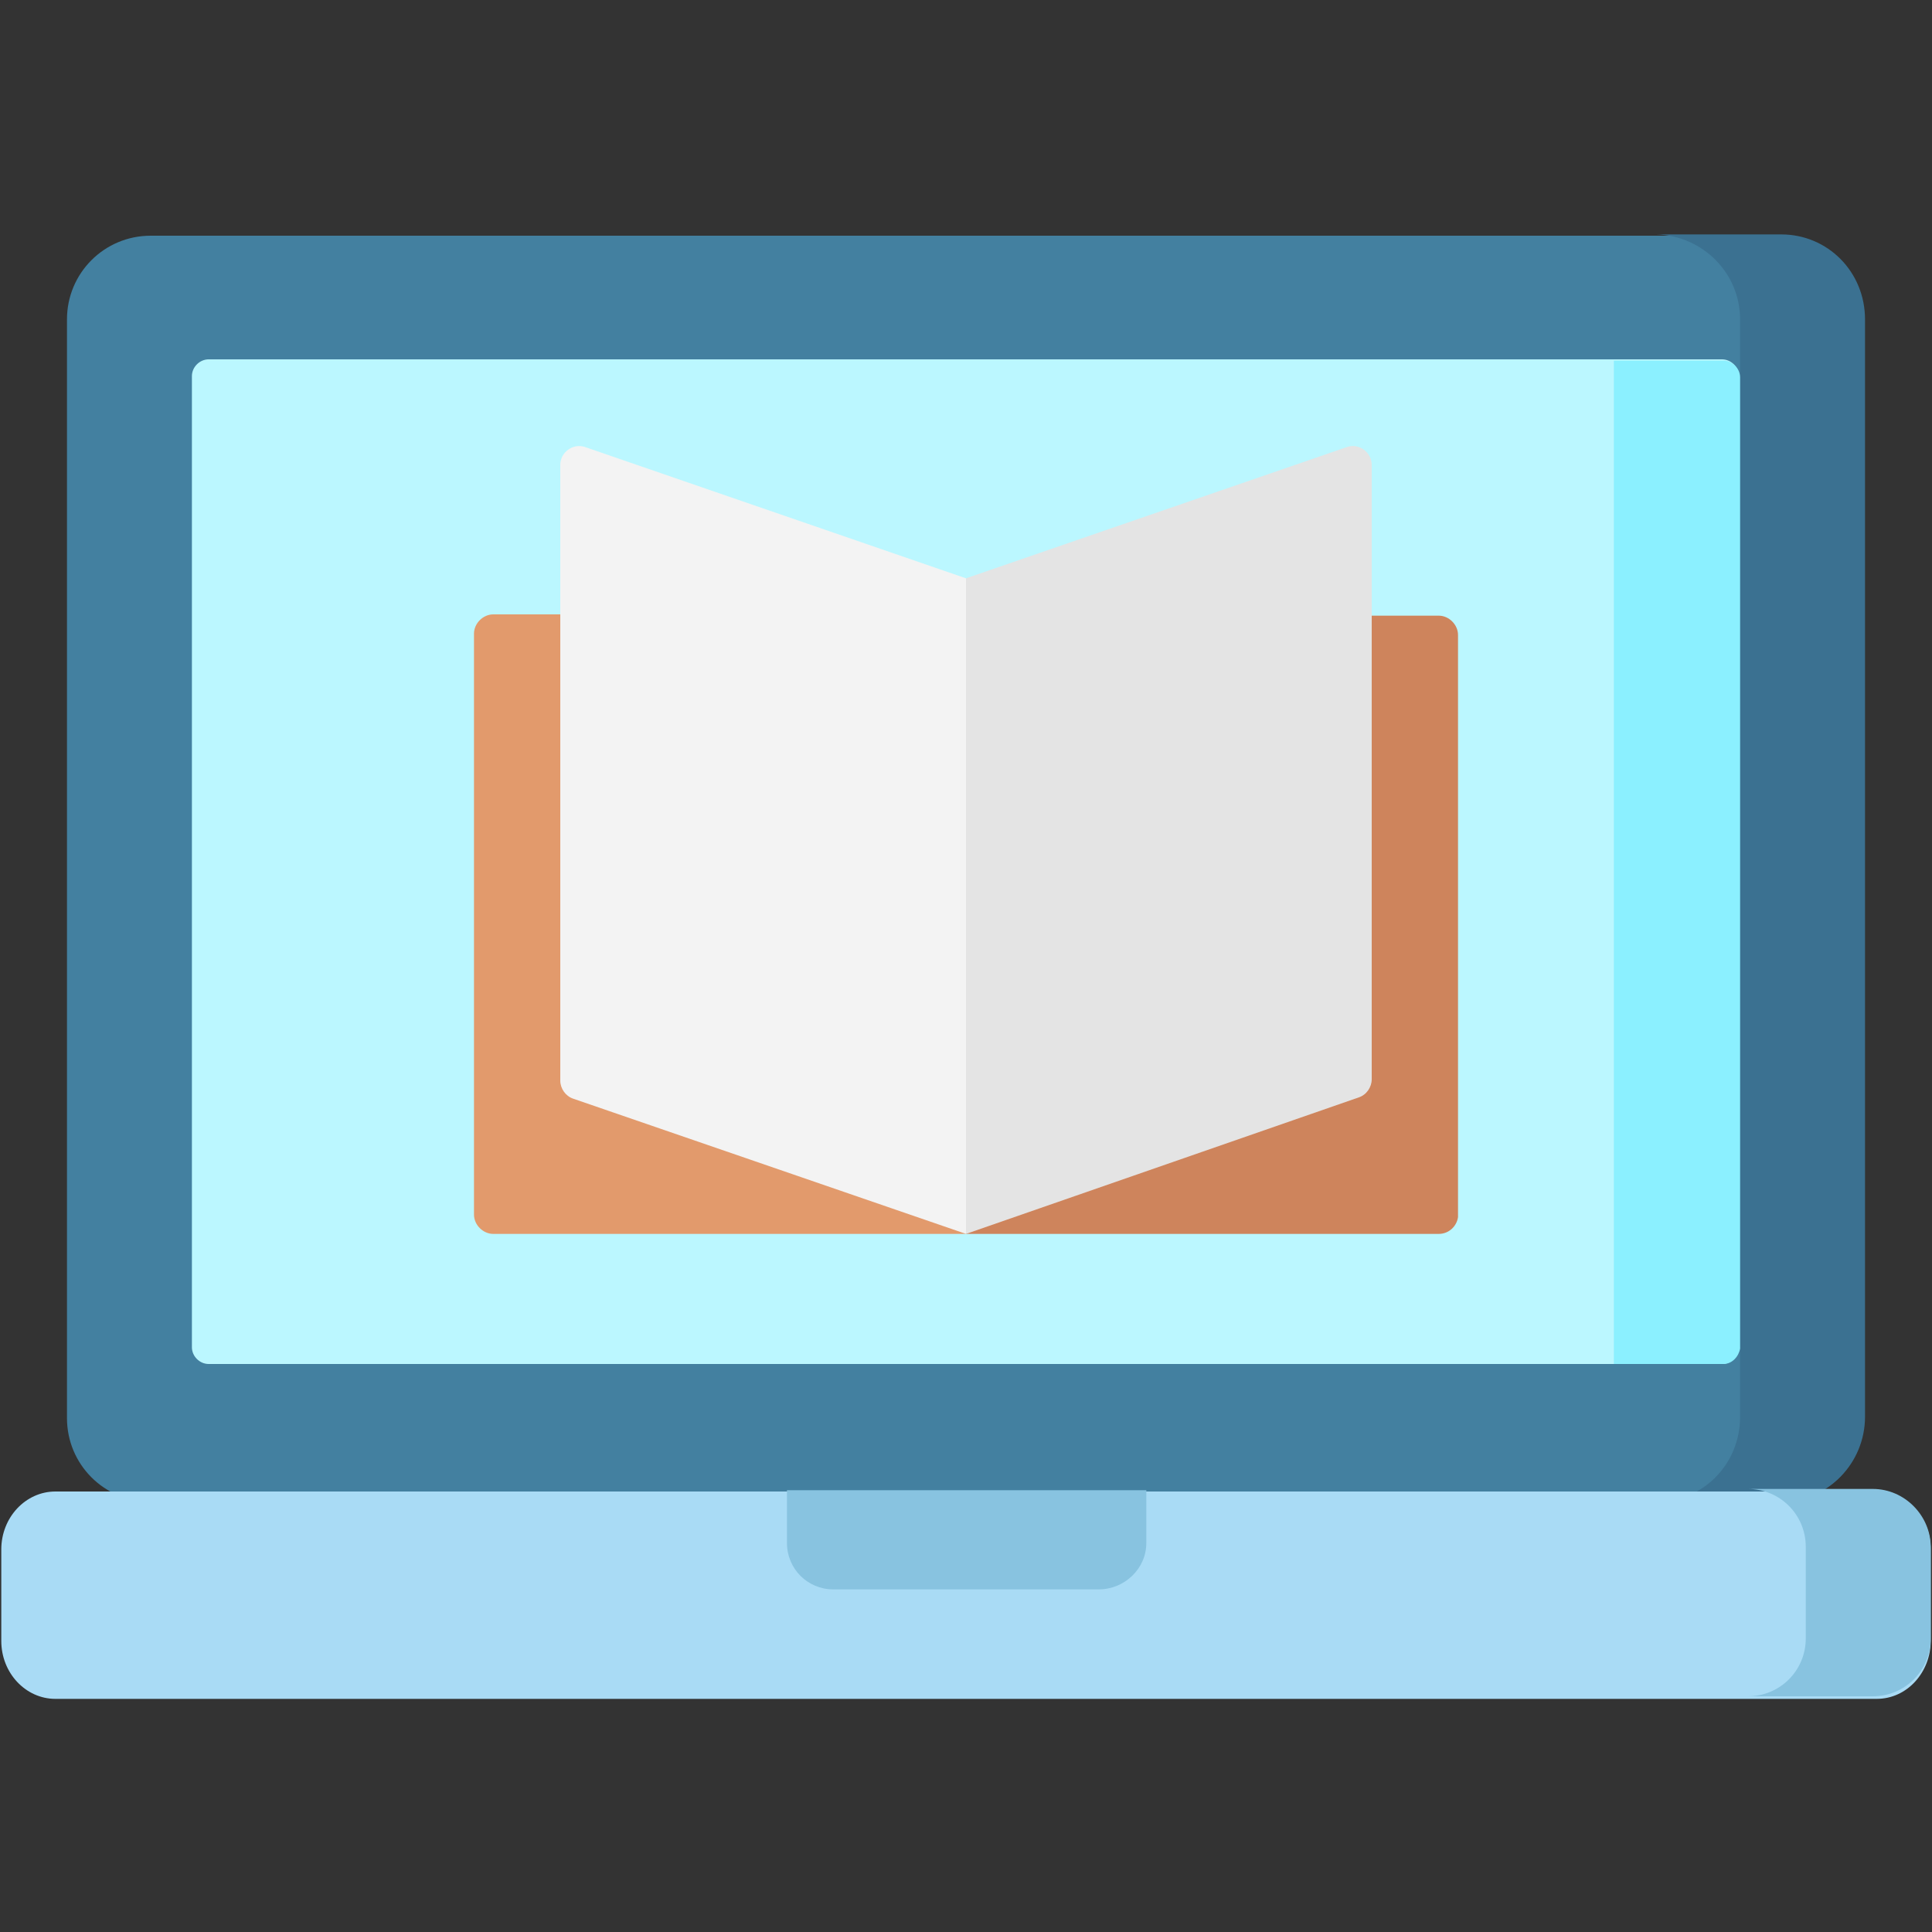 <?xml version="1.0" encoding="utf-8"?>
<!-- Generator: Adobe Illustrator 26.0.1, SVG Export Plug-In . SVG Version: 6.00 Build 0)  -->
<svg version="1.1" id="圖層_1" xmlns="http://www.w3.org/2000/svg" xmlns:xlink="http://www.w3.org/1999/xlink" x="0px" y="0px"
	 viewBox="0 0 150 150" style="enable-background:new 0 0 150 150;" xml:space="preserve">
<rect x="0" y="0" width="150" height="150" fill="#333333" stroke="none"/>
<style type="text/css">
	.st0{display:none;}
	.st1{display:inline;}
	.st2{fill:#CE845C;}
	.st3{fill:#E29A6C;}
	.st4{display:inline;fill:#FCF1F2;}
	.st5{fill:#F2F2F2;}
	.st6{fill:#FFFFFF;}
	.st7{display:inline;fill:#FFD05B;}
	.st8{display:inline;fill:#FFE077;}
	.st9{display:inline;fill:#D3C6C3;}
	.st10{display:inline;fill:#E6D6D1;}
	.st11{fill:#9AE59C;}
	.st12{fill:#BAF39A;}
	.st13{fill:#82D182;}
	.st14{display:inline;fill:#F1F1F1;}
	.st15{display:inline;fill:#4D4D4D;}
	.st16{display:inline;fill:#D4D4D4;}
	.st17{display:inline;fill:#E29A6C;}
	.st18{fill:#4D4D4D;}
	.st19{display:inline;fill:#CECECE;}
	.st20{fill:#1E90FF;}
	.st21{display:inline;fill:#BCBCBC;}
	.st22{display:inline;fill:#DB8733;}
	.st23{display:inline;fill:#EDAF54;}
	.st24{display:inline;fill:#FFD47D;}
	.st25{display:inline;fill:#E89E46;}
	.st26{display:inline;fill:#3A7190;}
	.st27{display:inline;fill:#B4DBFF;}
	.st28{display:inline;fill:#DFEBFA;}
	.st29{display:inline;fill:#DDDDDD;}
	.st30{display:inline;opacity:0.3;fill:#FFFFFF;}
	.st31{display:inline;fill:#29CEF6;}
	.st32{display:inline;fill:#F3F3F3;}
	.st33{display:inline;fill:#F78E36;}
	.st34{display:inline;fill:#FFC328;}
	.st35{display:inline;fill:#43809F;}
	.st36{fill:#4380A0;}
	.st37{fill:#3B7191;}
	.st38{fill:#BBF7FF;}
	.st39{fill:#8BF0FF;}
	.st40{fill:#A9DBF5;}
	.st41{fill:#88C3E0;}
	.st42{fill:#F3F3F3;}
	.st43{fill:#E4E4E4;}
</style>
<g class="st0">
	<g class="st1">
		<path class="st2" d="M144,33.4h-8.8c3.1,0,5.7,2.5,5.7,5.7v89.5c0,5.7-4.7,10.4-10.4,10.4h8.7c5.9,0,10.7-4.8,10.7-10.7v-89
			C149.9,36,147.2,33.4,144,33.4z"/>
		<path class="st3" d="M140.8,128.6V39.1c0-3.1-2.5-5.7-5.7-5.7H6.1H6c-3.1,0-5.7,2.5-5.7,5.7v0.2v89v0.3c0,5.7,4.7,10.4,10.4,10.4
			H11h119.5C136.2,138.9,140.8,134.3,140.8,128.6z"/>
	</g>
	<path class="st4" d="M73.1,130.1H11.7c-1.1,0-1.9-0.9-1.9-1.9V27c0-1.1,0.9-1.9,1.9-1.9h61.5c1.1,0,1.9,0.9,1.9,1.9v101.1
		C75.1,129.2,74.2,130.1,73.1,130.1z"/>
	<g class="st1">
		<path class="st5" d="M138.5,25.1H130c1,0,1.8,0.8,1.8,1.8v101.3c0,1-0.8,1.8-1.8,1.8h8.5c1.1,0,1.9-0.9,1.9-1.9V27
			C140.4,26,139.5,25.1,138.5,25.1z"/>
		<path class="st6" d="M131.8,128.2V26.9c0-1-0.8-1.8-1.8-1.8H77h-0.1c-1,0-1.8,0.8-1.8,1.8V27v101.1v0.1c0,1,0.8,1.8,1.8,1.8H77h53
			C131,130.1,131.8,129.2,131.8,128.2z"/>
	</g>
	<path class="st7" d="M64.1,89.2H20.6c-1.1,0-2-0.9-2-2V65.9c0-1.1,0.9-2,2-2h43.5c1.1,0,2,0.9,2,2v21.3
		C66.1,88.3,65.2,89.2,64.1,89.2z"/>
	<path class="st8" d="M129.8,89.2H86.3c-1.1,0-2-0.9-2-2V65.9c0-1.1,0.9-2,2-2h43.5c1.1,0,2,0.9,2,2v21.3
		C131.8,88.3,130.9,89.2,129.8,89.2z"/>
	<path class="st9" d="M61.4,100.7H23.3c-1.4,0-2.5-1.1-2.5-2.5v0c0-1.4,1.1-2.5,2.5-2.5h38.1c1.4,0,2.5,1.1,2.5,2.5v0
		C63.9,99.6,62.8,100.7,61.4,100.7z"/>
	<path class="st9" d="M61.4,109.6H23.3c-1.4,0-2.5-1.1-2.5-2.5v0c0-1.4,1.1-2.5,2.5-2.5h38.1c1.4,0,2.5,1.1,2.5,2.5v0
		C63.9,108.4,62.8,109.6,61.4,109.6z"/>
	<path class="st9" d="M49.1,119.1H23.3c-1.4,0-2.5-1.1-2.5-2.5v0c0-1.4,1.1-2.5,2.5-2.5h25.8c1.4,0,2.5,1.1,2.5,2.5v0
		C51.7,118,50.5,119.1,49.1,119.1z"/>
	<path class="st10" d="M127.1,100.7H89c-1.4,0-2.5-1.1-2.5-2.5v0c0-1.4,1.1-2.5,2.5-2.5h38.1c1.4,0,2.5,1.1,2.5,2.5v0
		C129.6,99.6,128.5,100.7,127.1,100.7z"/>
	<path class="st10" d="M127.1,109.6H89c-1.4,0-2.5-1.1-2.5-2.5v0c0-1.4,1.1-2.5,2.5-2.5h38.1c1.4,0,2.5,1.1,2.5,2.5v0
		C129.6,108.4,128.5,109.6,127.1,109.6z"/>
	<path class="st10" d="M114.8,119.1H89c-1.4,0-2.5-1.1-2.5-2.5v0c0-1.4,1.1-2.5,2.5-2.5h25.8c1.4,0,2.5,1.1,2.5,2.5v0
		C117.4,118,116.2,119.1,114.8,119.1z"/>
	<g class="st1">
		<path class="st11" d="M119.9,10.6h-8.1c3.1,0,5.6,2.5,5.6,5.6v33.2c0,3.1-2.5,5.6-5.6,5.6h8.1c3.2,0,5.8-2.6,5.8-5.8V16.4
			C125.7,13.2,123.1,10.6,119.9,10.6z"/>
		<path class="st12" d="M117.4,49.4V16.2c0-3.1-2.5-5.6-5.6-5.6H30.3h-0.1c-1.4,0-2.6,0.5-3.6,1.3c-1.2,1-2,2.6-2,4.3v33.2
			c0,1.7,0.8,3.3,2,4.3c1,0.8,2.2,1.3,3.6,1.3h0.1h81.5C114.8,55,117.4,52.5,117.4,49.4z"/>
	</g>
	<g class="st1">
		<path class="st13" d="M38.9,47.3c-1.8,0-2.4-0.9-1.8-2.6L44.9,21c0.2-0.6,0.5-1.1,1-1.4c0.5-0.3,1-0.5,1.6-0.5h1.1
			c0.6,0,1.2,0.2,1.7,0.5c0.5,0.3,0.8,0.8,1,1.4l7.8,23.6c0.6,1.8-0.1,2.7-1.9,2.7c-1.3,0-2.1-0.6-2.5-1.8L53,39.3h-4.9h-4.9
			l-1.9,6.3C41,46.7,40.2,47.3,38.9,47.3z M44.2,35.8H48h3.9L50.8,32c-0.5-1.7-1.3-4.3-2.2-7.8c-0.2-0.7-0.4-1.3-0.5-1.6H48
			c-0.7,2.8-1.6,5.9-2.6,9.4L44.2,35.8z"/>
		<path class="st13" d="M68.9,47.3c-0.7,0-1.2-0.2-1.6-0.6c-0.4-0.4-0.6-0.9-0.6-1.6V21.6c0-0.7,0.2-1.3,0.7-1.8
			c0.5-0.5,1.1-0.7,1.8-0.7h6.2c6.6,0,10,2.3,10,6.9c0,1.4-0.4,2.6-1.1,3.7c-0.7,1.2-1.7,2-3,2.4v0.2c1.7,0.4,3,1.1,4,2.2
			c1,1.2,1.6,2.7,1.6,4.5c0,2.7-1,4.8-3.1,6.2c-1.9,1.4-4.5,2-7.7,2h-4.7H68.9z M71.1,30.9h3.8c4.1,0,6.1-1.4,6.1-4.3
			c0-1.5-0.5-2.5-1.5-3.1c-0.9-0.6-2.4-0.9-4.5-0.9h-3.9v4.2V30.9z M71.1,43.8h4.5c4.6,0,6.9-1.7,6.9-5c0-3-2.3-4.6-6.9-4.6h-4.5
			v4.8V43.8z"/>
		<path class="st13" d="M106.1,47.8c-3.7,0-6.6-1.3-8.9-3.8c-2.4-2.7-3.6-6.2-3.6-10.7c0-4.5,1.2-8.1,3.7-10.8
			c2.4-2.6,5.4-3.9,9-3.9c2.5,0,4.8,0.8,6.9,2.5c0.8,0.7,0.8,1.5,0,2.4c-0.8,1-1.8,1.1-2.8,0.2c-1.2-0.8-2.5-1.3-4-1.3
			c-2.5,0-4.4,1-5.9,2.9c-1.5,1.9-2.3,4.5-2.3,7.8c0,3.3,0.7,6,2.2,7.9c1.5,1.9,3.4,2.9,5.9,2.9c1.8,0,3.3-0.5,4.7-1.6
			c1-0.9,2-0.9,2.8,0.2c0.7,0.8,0.7,1.7-0.2,2.5C111.6,46.9,109.1,47.8,106.1,47.8z"/>
	</g>
</g>
<g class="st0">
	<path class="st14" d="M108.3,150H12.9c-4.2,0-7.6-3.4-7.6-7.6V7.6C5.3,3.4,8.7,0,12.9,0h94.4c4.7,0,8.6,3.9,8.6,8.6v133.8
		C115.9,146.6,112.5,150,108.3,150z"/>
	<path class="st7" d="M144.7,121.2h-16V15.6c0-4.3,3.5-7.8,7.8-7.8h0.3c4.3,0,7.8,3.5,7.8,7.8V121.2z"/>
	<polygon class="st7" points="128.7,118.7 144.7,118.7 144.7,121.5 139.4,141.9 134.3,141.9 128.7,121.5 	"/>
	<rect x="128.7" y="30.7" class="st15" width="16" height="88.1"/>
	<rect x="23.1" y="59.5" class="st7" width="25.1" height="26"/>
	<rect x="23.1" y="106.3" class="st7" width="25.1" height="26"/>
	<rect x="61.5" y="56.8" class="st16" width="38.7" height="5"/>
	<rect x="61.5" y="69.9" class="st16" width="38.7" height="5"/>
	<rect x="61.5" y="83" class="st16" width="38.7" height="5"/>
	<rect x="61.5" y="103.2" class="st16" width="38.7" height="5"/>
	<rect x="61.5" y="116.3" class="st16" width="38.7" height="5"/>
	<rect x="61.5" y="129.3" class="st16" width="38.7" height="5"/>
	<path class="st17" d="M55.7,61.1L52,57.8l-14,15.7l-5.7-5.1l-3.3,3.7l7.8,7c0.9,0.8,2.2,0.7,3-0.1l0,0l0,0c0,0,0,0,0,0l1.9-2.1l0,0
		L55.7,61.1z"/>
	<path class="st17" d="M55.7,107.7l-3.7-3.3l-14,15.7l-5.7-5.1l-3.3,3.7l7.8,7c0.9,0.8,2.2,0.7,3-0.1l0,0l0,0c0,0,0,0,0,0l1.9-2.1
		l0,0L55.7,107.7z"/>
	<g class="st1">
		<path class="st18" d="M27.4,43.6c-1.4,0-2.1-0.7-2.1-2.1V20.9h-6c-1.1,0-1.7-0.6-1.7-1.7c0-1.1,0.6-1.7,1.7-1.7h8h8.1
			c1.1,0,1.7,0.6,1.7,1.7c0,1.2-0.6,1.7-1.7,1.7h-6v20.7C29.5,42.9,28.8,43.6,27.4,43.6z"/>
		<path class="st18" d="M44.4,43.6c-0.7,0-1.2-0.2-1.7-0.6c-0.4-0.4-0.6-1-0.6-1.7V19.7c0-0.7,0.2-1.2,0.6-1.7
			c0.4-0.4,1-0.6,1.7-0.6h11.5c1.1,0,1.7,0.6,1.7,1.7c0,1.2-0.6,1.7-1.7,1.7h-9.6v7.3h7.9c1.2,0,1.7,0.6,1.7,1.7
			c0,1.2-0.6,1.7-1.7,1.7h-7.9v8.5h10c1.2,0,1.7,0.6,1.7,1.7c0,1.2-0.6,1.7-1.7,1.7H50H44.4z"/>
		<path class="st18" d="M71.3,44.1c-3,0-5.7-0.9-8-2.7c-0.9-0.8-0.9-1.6-0.2-2.5c0.9-1,1.8-1.1,2.8-0.2c1.8,1.2,3.6,1.8,5.4,1.8
			c1.6,0,2.8-0.3,3.7-1c0.9-0.7,1.3-1.6,1.3-2.7c0-1.1-0.4-1.9-1.2-2.6c-0.5-0.4-1.4-0.9-2.9-1.6c0,0-0.1,0-0.1,0L68.5,31
			c-3.6-1.5-5.3-3.8-5.3-6.9c0-2.1,0.8-3.8,2.4-5.2c1.6-1.4,3.7-2.1,6.2-2.1c2.5,0,4.8,0.8,6.7,2.3c0.8,0.7,0.9,1.4,0.2,2.3
			c-0.8,0.9-1.6,1-2.6,0.3c-1.4-0.8-2.8-1.2-4.3-1.2c-1.4,0-2.4,0.3-3.2,0.9c-0.8,0.6-1.2,1.4-1.2,2.5c0,1,0.4,1.8,1.3,2.5
			c0.5,0.4,1.5,0.9,2.9,1.5l3.6,1.5c1.7,0.7,3,1.6,3.8,2.6c1,1.2,1.5,2.7,1.5,4.5c0,2.2-0.8,4-2.5,5.4
			C76.3,43.3,74.1,44.1,71.3,44.1z"/>
		<path class="st18" d="M92.4,43.6c-1.4,0-2.1-0.7-2.1-2.1V20.9h-6c-1.1,0-1.7-0.6-1.7-1.7c0-1.1,0.6-1.7,1.7-1.7h8h8.1
			c1.1,0,1.7,0.6,1.7,1.7c0,1.2-0.6,1.7-1.7,1.7h-6v20.7C94.5,42.9,93.8,43.6,92.4,43.6z"/>
	</g>
</g>
<g class="st0">
	<path class="st19" d="M116.1,138.9H26.1c-3.5,0-6.4-2.9-6.4-6.4V6.4c0-3.5,2.9-6.4,6.4-6.4h90.1c3.5,0,6.4,2.9,6.4,6.4v126
		C122.6,136,119.7,138.9,116.1,138.9z"/>
	<path class="st14" d="M105.8,149.9H15.7c-3.5,0-6.4-2.9-6.4-6.4v-126c0-3.5,2.9-6.4,6.4-6.4h90.1c3.5,0,6.4,2.9,6.4,6.4v126
		C112.2,147,109.3,149.9,105.8,149.9z"/>
	<g class="st1">
		<path class="st20" d="M28.9,58.6c-1.2-1.8-0.5-3,1.9-3.7c3.1-1.1,5.7-2.4,8-4.1c-2.4-2.9-4.6-6.8-6.3-11.5h-2.2
			c-1.5,0-2.3-0.8-2.3-2.3s0.8-2.3,2.3-2.3h9.9v-2.5c0-1.6,0.8-2.4,2.4-2.4c1.6,0,2.4,0.8,2.4,2.4v2.5H51h3.9c1.5,0,2.3,0.8,2.3,2.3
			s-0.8,2.3-2.3,2.3h-2.2c-1.6,4.4-3.8,8.1-6.5,11.3c2.1,1.6,4.7,2.9,7.7,4c2.7,0.7,3.4,2.1,2,4c-0.9,1.2-2.1,1.6-3.8,1
			c-3.8-1.3-7-3-9.7-5.3c-2.8,2.2-6,4-9.7,5.3C30.9,60.2,29.7,59.9,28.9,58.6z M42.5,47.3c2-2.3,3.6-5,4.7-8h-4.8h-4.8
			C38.7,42.3,40.4,45,42.5,47.3z"/>
	</g>
	<path class="st21" d="M100.6,34.8H67c-1.4,0-2.5-1.1-2.5-2.5v0c0-1.4,1.1-2.5,2.5-2.5h33.5c1.4,0,2.5,1.1,2.5,2.5v0
		C103,33.7,101.9,34.8,100.6,34.8z"/>
	<path class="st21" d="M100.6,47.8H67c-1.4,0-2.5-1.1-2.5-2.5v0c0-1.4,1.1-2.5,2.5-2.5h33.5c1.4,0,2.5,1.1,2.5,2.5v0
		C103,46.7,101.9,47.8,100.6,47.8z"/>
	<path class="st21" d="M85.9,60.8H67c-1.4,0-2.5-1.1-2.5-2.5v0c0-1.4,1.1-2.5,2.5-2.5h18.9c1.4,0,2.5,1.1,2.5,2.5v0
		C88.4,59.7,87.3,60.8,85.9,60.8z"/>
	<path class="st16" d="M62.1,84.1H28.6c-1.4,0-2.5-1.1-2.5-2.5v0c0-1.4,1.1-2.5,2.5-2.5h33.5c1.4,0,2.5,1.1,2.5,2.5v0
		C64.6,83,63.5,84.1,62.1,84.1z"/>
	<path class="st16" d="M62.1,97H28.6c-1.4,0-2.5-1.1-2.5-2.5v0c0-1.4,1.1-2.5,2.5-2.5h33.5c1.4,0,2.5,1.1,2.5,2.5v0
		C64.6,95.9,63.5,97,62.1,97z"/>
	<path class="st16" d="M47.5,110H28.6c-1.4,0-2.5-1.1-2.5-2.5v0c0-1.4,1.1-2.5,2.5-2.5h18.9c1.4,0,2.5,1.1,2.5,2.5v0
		C49.9,108.9,48.8,110,47.5,110z"/>
	<path class="st22" d="M140,35.9l-5.3-3c-1.7-1-3.9-0.4-4.9,1.3l-4.5,7.8l3.7,6.6h7.7l4.5-7.8C142.3,39.1,141.7,36.9,140,35.9z"/>
	<path class="st23" d="M123.5,40.8l15.2,8.8c1.7,1,2.3,3.2,1.3,4.9l-3.6,6.2l-14.7-1.6l-6.7-10.7l3.6-6.2
		C119.6,40.4,121.8,39.8,123.5,40.8z"/>
	<path class="st24" d="M100.8,122.4H87.5L79.4,110l35.6-61.7l21.4,12.3L100.8,122.4z"/>
	<path class="st23" d="M93.4,132.6L78,139.8c-1.1,0.5-2.4-0.2-2.5-1.5l-1.2-16.8c-0.1-1.4,0.2-2.9,0.9-4.1l4.3-7.4l21.4,12.3
		l-4.2,7.3C95.8,131,94.7,132,93.4,132.6z"/>
	<path class="st22" d="M140,54.5l-3.6,6.2l-9.3-5.4l3.6-6.2c1-1.7,0.4-3.9-1.3-4.9l9.3,5.4C140.4,50.6,141,52.8,140,54.5z"/>
	<path class="st25" d="M91.5,117l35.6-61.7l9.3,5.4l-35.6,61.7L91.5,117z"/>
	<path class="st22" d="M100.8,122.4l-4.2,7.3c-0.7,1.3-1.9,2.3-3.2,2.9L78,139.8c-1.1,0.5-2.5-0.2-2.5-1.5l-0.5-6.8l9.2-4.2
		c1.3-0.6,2.5-1.6,3.2-2.9l4.2-7.3L100.8,122.4z"/>
</g>
<g class="st0">
	<path class="st26" d="M136.3,24.8H13.7C6.1,24.8,0,31,0,38.5v77.2c0,7.5,6.1,13.7,13.7,13.7h49.7c4.1,0,4.1,8.6,11.6,8.6
		c8,0,8-8.6,11.8-8.6h49.5c7.5,0,13.7-6.1,13.7-13.7V38.5C149.9,31,143.8,24.8,136.3,24.8z"/>
	<path class="st27" d="M69.1,119H15.9c-3.2,0-5.8-2.6-5.8-5.8V22.7c0-3.2,2.6-5.8,5.8-5.8h53.2c3.2,0,5.8,2.6,5.8,5.8v90.4
		C75,116.4,72.3,119,69.1,119z"/>
	<path class="st28" d="M69.7,119H26.8c-2.9,0-5.3-2.4-5.3-5.3V22.2c0-2.9,2.4-5.3,5.3-5.3h42.8c2.9,0,5.3,2.4,5.3,5.3v91.5
		C75,116.6,72.6,119,69.7,119z"/>
	<path class="st27" d="M134,119H80.8c-3.2,0-5.8-2.6-5.8-5.8V22.7c0-3.2,2.6-5.8,5.8-5.8H134c3.2,0,5.8,2.6,5.8,5.8v90.4
		C139.8,116.4,137.2,119,134,119z"/>
	<path class="st28" d="M134.5,119H91.7c-2.9,0-5.3-2.4-5.3-5.3V22.2c0-2.9,2.4-5.3,5.3-5.3h42.8c2.9,0,5.3,2.4,5.3,5.3v91.5
		C139.8,116.6,137.5,119,134.5,119z"/>
	<g class="st1">
		<path class="st20" d="M35.7,65.4c-1.1-1.6-0.5-2.7,1.7-3.4c2.8-1,5.2-2.2,7.2-3.7c-2.2-2.7-4.2-6.2-5.8-10.5h-2
			c-1.4,0-2.1-0.7-2.1-2.1s0.7-2.1,2.1-2.1h9v-2.3c0-1.4,0.7-2.2,2.2-2.2c1.4,0,2.2,0.7,2.2,2.2v2.3h5.6h3.6c1.4,0,2.1,0.7,2.1,2.1
			s-0.7,2.1-2.1,2.1h-2c-1.5,4-3.4,7.4-6,10.3c1.9,1.5,4.3,2.7,7,3.6c2.5,0.7,3.1,1.9,1.8,3.7c-0.8,1.1-1.9,1.4-3.5,0.9
			c-3.4-1.1-6.4-2.8-8.9-4.8c-2.5,2-5.5,3.6-8.8,4.9C37.6,66.9,36.4,66.6,35.7,65.4z M48.1,55.2c1.8-2.1,3.3-4.5,4.3-7.3H48h-4.4
			C44.7,50.6,46.2,53,48.1,55.2z"/>
	</g>
	<g class="st1">
		<path class="st20" d="M105.9,67c-2.3,0-3-1.1-2.4-3.3l7.4-22.9c0.2-0.6,0.5-1,1-1.4c0.5-0.3,1-0.5,1.6-0.5h2.6
			c0.6,0,1.1,0.2,1.6,0.5c0.5,0.4,0.8,0.8,1,1.4l7.5,23.4c0.3,0.9,0.2,1.5-0.1,2c-0.4,0.5-1,0.7-1.9,0.7h-0.9
			c-0.6,0-1.2-0.2-1.7-0.5c-0.5-0.4-0.8-0.9-1-1.5l-1.4-5.2h-4.6h-4.6l-1.4,4.9C108.4,66.2,107.4,67,105.9,67z M111.4,55.4h3.3h3.3
			l-0.8-3.1c-0.4-1.2-0.9-3-1.5-5.5c-0.4-1.6-0.7-2.8-0.9-3.6h-0.2c-0.7,3-1.5,6.1-2.4,9.2L111.4,55.4z"/>
	</g>
	<path class="st27" d="M63.5,81H33c-1.2,0-2.2-1-2.2-2.2l0,0c0-1.2,1-2.2,2.2-2.2h30.6c1.2,0,2.2,1,2.2,2.2l0,0
		C65.8,80,64.8,81,63.5,81z"/>
	<path class="st27" d="M63.5,92.8H33c-1.2,0-2.2-1-2.2-2.2l0,0c0-1.2,1-2.2,2.2-2.2h30.6c1.2,0,2.2,1,2.2,2.2l0,0
		C65.8,91.8,64.8,92.8,63.5,92.8z"/>
	<path class="st27" d="M50.2,104.7H33c-1.2,0-2.2-1-2.2-2.2v0c0-1.2,1-2.2,2.2-2.2h17.2c1.2,0,2.2,1,2.2,2.2v0
		C52.4,103.7,51.4,104.7,50.2,104.7z"/>
	<path class="st27" d="M128.4,81H97.8c-1.2,0-2.2-1-2.2-2.2l0,0c0-1.2,1-2.2,2.2-2.2h30.6c1.2,0,2.2,1,2.2,2.2l0,0
		C130.7,80,129.7,81,128.4,81z"/>
	<path class="st27" d="M128.4,92.8H97.8c-1.2,0-2.2-1-2.2-2.2l0,0c0-1.2,1-2.2,2.2-2.2h30.6c1.2,0,2.2,1,2.2,2.2l0,0
		C130.7,91.8,129.7,92.8,128.4,92.8z"/>
	<path class="st27" d="M115.1,104.7H97.8c-1.2,0-2.2-1-2.2-2.2v0c0-1.2,1-2.2,2.2-2.2h17.2c1.2,0,2.2,1,2.2,2.2v0
		C117.3,103.7,116.3,104.7,115.1,104.7z"/>
</g>
<g class="st0">
	<path class="st29" d="M140.8,133.7H9.2c-5,0-9.1-4.1-9.1-9.1V25.5c0-5,4.1-9.1,9.1-9.1h131.6c5,0,9.1,4.1,9.1,9.1v99.1
		C150,129.6,145.8,133.7,140.8,133.7z"/>
	<path class="st26" d="M150,38.1H0V25.5c0-5,4.1-9.1,9.1-9.1h131.6c5,0,9.1,4.1,9.1,9.1V38.1z"/>
	<path class="st30" d="M140.7,133.7H8.9c-4.9,0-8.9-4-8.9-8.9V25.2c0-4.9,4-8.9,8.9-8.9h131.8V133.7z"/>
	<circle class="st31" cx="14.5" cy="27.2" r="4.9"/>
	<circle class="st32" cx="32.1" cy="27.2" r="4.9"/>
	<circle class="st33" cx="49.4" cy="27.2" r="4.9"/>
	<path class="st31" d="M113.9,70.1H98.6c-2.4,0-4.4-2-4.4-4.4v0c0-2.4,2-4.4,4.4-4.4h15.2c2.4,0,4.4,2,4.4,4.4v0
		C118.3,68.2,116.3,70.1,113.9,70.1z"/>
	<path class="st34" d="M136.3,88.2H98.6c-2.4,0-4.4-2-4.4-4.4v0c0-2.4,2-4.4,4.4-4.4h37.7c2.4,0,4.4,2,4.4,4.4v0
		C140.7,86.3,138.7,88.2,136.3,88.2z"/>
	<path class="st33" d="M125.3,106.4H98.6c-2.4,0-4.4-2-4.4-4.4v0c0-2.4,2-4.4,4.4-4.4h26.6c2.4,0,4.4,2,4.4,4.4v0
		C129.6,104.4,127.7,106.4,125.3,106.4z"/>
	<path class="st35" d="M77.5,84L63.4,69.9c-0.8-0.8-2.2-0.8-3,0c-0.4,0.4-0.6,0.9-0.6,1.5s0.2,1.1,0.6,1.5L73,85.5L60.4,98.1
		c-0.8,0.8-0.8,2.2,0,3c0.4,0.4,1,0.6,1.5,0.6c0.6,0,1.1-0.2,1.5-0.6L77.5,87C78.3,86.2,78.3,84.8,77.5,84z"/>
	<path class="st35" d="M13.8,84l14.1-14.1c0.8-0.8,2.2-0.8,3,0c0.4,0.4,0.6,0.9,0.6,1.5s-0.2,1.1-0.6,1.5L18.3,85.5l12.7,12.7
		c0.8,0.8,0.8,2.2,0,3c-0.4,0.4-1,0.6-1.5,0.6c-0.6,0-1.1-0.2-1.5-0.6L13.8,87C13,86.2,13,84.8,13.8,84z"/>
	<path class="st35" d="M36.2,105.3L36.2,105.3c-1.1-0.4-1.7-1.7-1.3-2.8l16.2-34.2c0.4-1.1,1.7-1.7,2.8-1.3l0,0
		c1.1,0.4,1.7,1.7,1.3,2.8l-16.2,34.2C38.6,105.2,37.4,105.8,36.2,105.3z"/>
</g>
<g>
	<path class="st36" d="M138.2,116.6l-126.5,0c-3.6,0-6.5-2.9-6.5-6.5l0-85.3c0-3.6,2.9-6.5,6.5-6.5l126.5,0c3.6,0,6.5,2.9,6.5,6.5
		l0,85.3C144.8,113.6,141.8,116.6,138.2,116.6z"/>
	<path class="st37" d="M144.8,110c0,3.6-2.9,6.6-6.5,6.6h-9.7c3.6,0,6.5-2.9,6.5-6.6l0-85.2c0-3.6-2.9-6.5-6.5-6.6h9.7
		c3.6,0,6.5,2.9,6.5,6.6L144.8,110z"/>
	<path class="st38" d="M135,104.6c0,0.7-0.6,1.3-1.3,1.3h-8.5l-109,0c-0.7,0-1.3-0.6-1.3-1.3l0-75.4c0-0.7,0.6-1.3,1.3-1.3l109,0
		h8.5c0.7,0,1.3,0.6,1.3,1.3L135,104.6z"/>
	<path class="st39" d="M133.8,105.9h-8.5l0-77.9h8.5c0.7,0,1.3,0.6,1.3,1.3l0,75.4C135,105.3,134.5,105.9,133.8,105.9z"/>
	<path class="st40" d="M145.7,131.9H4.3c-2.3,0-4.2-2-4.2-4.5v-7.1c0-2.5,1.9-4.5,4.2-4.5h141.4c2.3,0,4.2,2,4.2,4.5v7.1
		C149.9,129.8,148.1,131.9,145.7,131.9z"/>
	<path class="st41" d="M145.4,115.6h-9.7c2.5,0,4.5,2,4.5,4.5v7.1c0,2.5-2,4.5-4.5,4.5h9.7c2.5,0,4.5-2,4.5-4.5v-7.1
		C149.9,117.7,147.9,115.6,145.4,115.6z"/>
	<path class="st3" d="M75,95.8H38.3c-0.8,0-1.5-0.7-1.5-1.5V49.2c0-0.8,0.7-1.5,1.5-1.5H75V95.8z"/>
	<path class="st2" d="M111.7,95.8H75V47.8h36.7c0.8,0,1.5,0.7,1.5,1.5v45.2C113.1,95.2,112.5,95.8,111.7,95.8z"/>
	<path class="st42" d="M75,95.8L44.5,85.3c-0.6-0.2-1-0.8-1-1.4V36.1c0-1,1-1.7,1.9-1.4L75,44.9V95.8z"/>
	<path class="st43" d="M75,95.8l30.5-10.6c0.6-0.2,1-0.8,1-1.4V36.1c0-1-1-1.7-1.9-1.4L75,44.9V95.8z"/>
	<path class="st41" d="M85.3,123.4H64.7c-2,0-3.6-1.6-3.6-3.6v-4.1H89v4.1C89,121.8,87.3,123.4,85.3,123.4z"/>
</g>
</svg>
